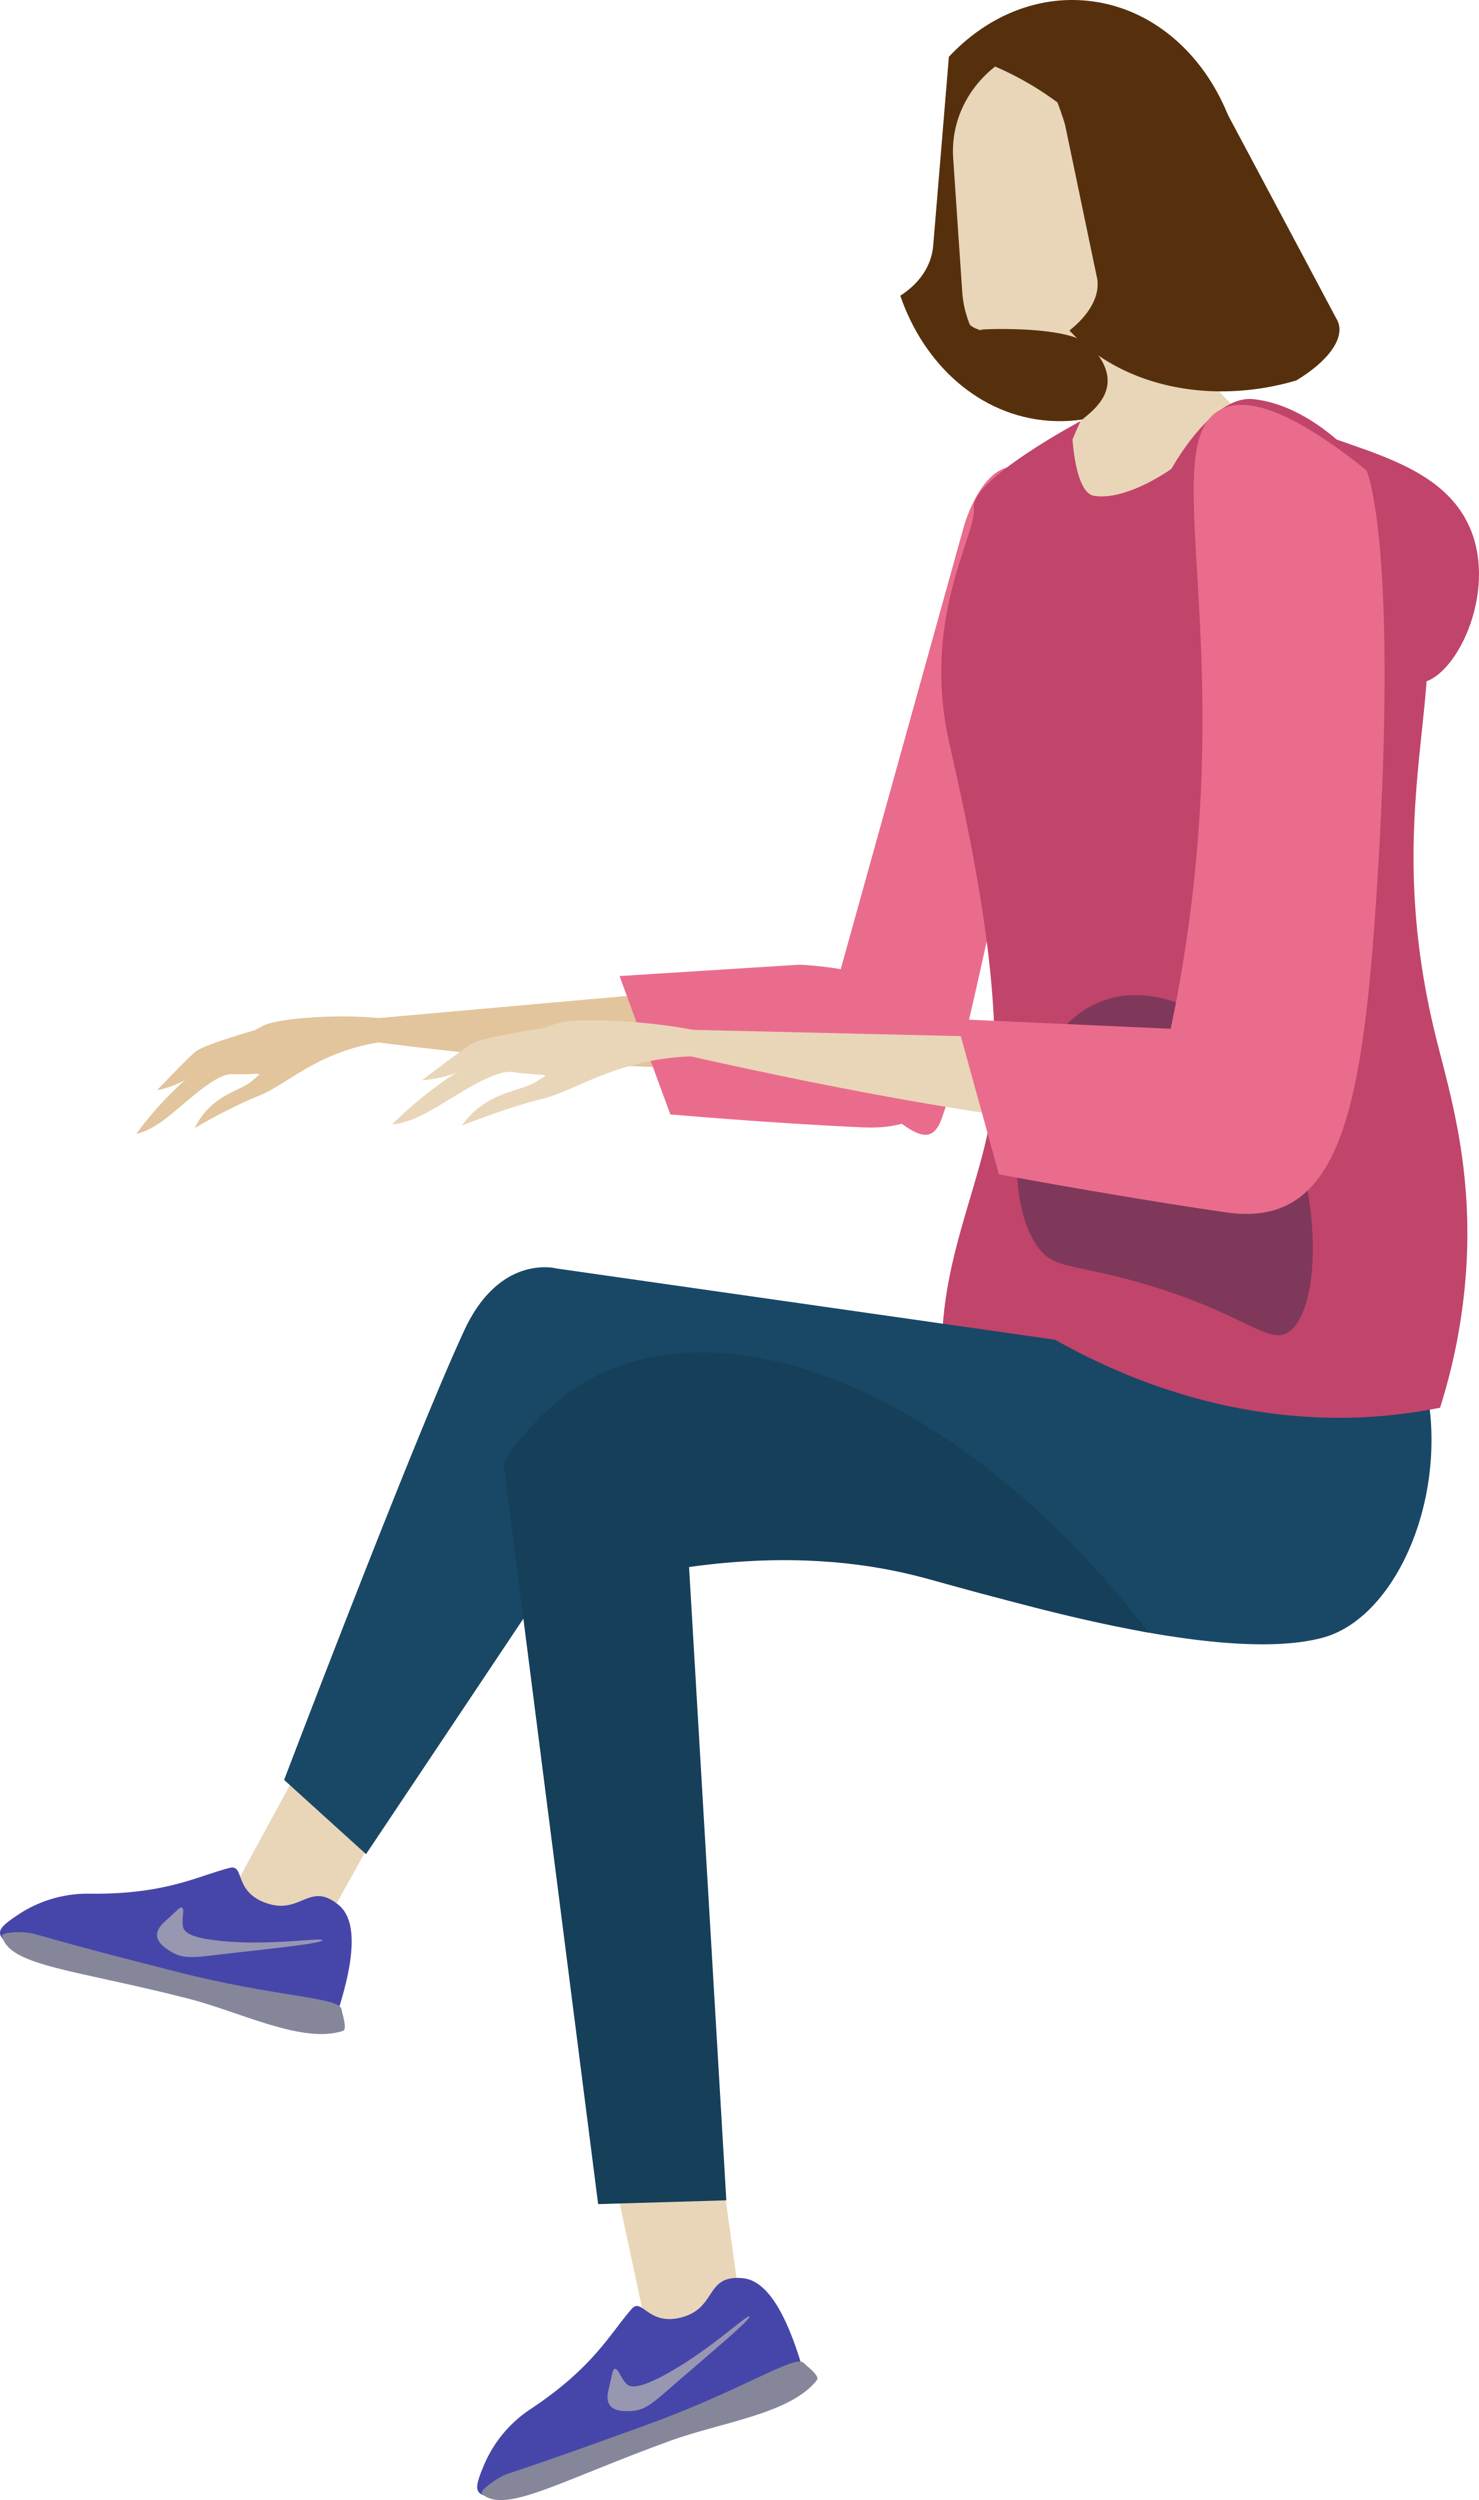 <?xml version="1.0" encoding="UTF-8"?> <svg xmlns="http://www.w3.org/2000/svg" viewBox="0 0 821.43 1387.66"> <defs> <style>.cls-1{fill:#c1446b;}.cls-2{fill:#e2c59c;}.cls-3{fill:#ea6c8d;}.cls-4{fill:#56300d;}.cls-5{fill:#e9d6b8;}.cls-6{fill:#194866;}.cls-7{fill:#163f59;}.cls-8{fill:#7f3859;}.cls-9{fill:#4646aa;}.cls-10{fill:#86869b;}.cls-11{fill:#9797b2;}</style> </defs> <title>Алия цвет</title> <g id="Слой_2" data-name="Слой 2"> <g id="Слой_1-2" data-name="Слой 1"> <g id="dizajn"> <path class="cls-1" d="M816.4,293c15.7,36.5-8.6,84.7-28,86-10.1.7-12.4-12-38.6-32.6-24.1-19-32.1-16.1-48.3-30-24.8-21.2-43.7-59.7-31-75.1,14.5-17.6,65.5.4,78.9,5.1C775.1,255.4,804.7,265.8,816.4,293Z"></path> <path class="cls-2" d="M487.7,573.83s-.5,18.9-97.5,18.9-239.3-22.4-239.3-22.4l223.6-19.9C374.6,550.43,460.5,546.63,487.7,573.83Z"></path> <path class="cls-2" d="M227.2,577c-46.1,1.4-65.1,23.8-83.2,31.1s-36.1,18.2-35.9,18c9.6-18.9,24.5-19.9,31.8-26.1s5.4-3.2-11-3.8c-9.3-.4-25.2,15.6-36.8,24.6-10,7.7-16.4,8.5-16.4,8.5a197,197,0,0,1,26.2-29.1c17.9-15.8,40.1-29.2,45.4-31.4,9.7-3.9,40.5-5.9,62.6-3.8C234.8,567.33,260.4,576,227.2,577Z"></path> <path class="cls-2" d="M149.8,569.43s-35,9.5-41,14.1c-4.2,3.2-21.6,21.6-21.6,21.6s13.1-2.4,20.5-9.4S149.8,569.43,149.8,569.43Z"></path> <path class="cls-3" d="M443.9,535.43s89.4,2.4,85.1,52.5c-2.4,28.5-22.4,39-49.5,37.8-50.2-2.2-107.2-7.2-107.2-7.2l-28.2-76.8Z"></path> <path class="cls-3" d="M462.7,553.13l72.7-261.2s10.7-38.3,32.3-32.3c31.2,8.6,17.8,40.2,16.1,58.6-3.3,37.5,1.2,53.5-21.9,144.6-14.2,56.2-25.6,120.7-38.8,157.8-9,25.6-28.9-9.4-56.4-18.1C415.5,586.43,462.7,553.13,462.7,553.13Z"></path> <path class="cls-4" d="M518.3,136.23,527,31.53c19.8-21.2,46.5-33.4,74.7-31.3,54.5,4,94.4,59.5,89.1,123.9S637,237.53,582.4,233.53c-38.1-2.8-69.1-30.8-82.4-69.4C510.4,157.53,517.4,147.73,518.3,136.23Z"></path> <path class="cls-5" d="M552.7,36.93A172.94,172.94,0,0,1,596.3,64c42.2,36.1,53.2,82.4,56.5,101.1,1.8,10.7,8,38.6,33.3,61.1a109.42,109.42,0,0,0,33,20.1c-2.5,23.2-11.3,70.7-50,110.9-43.9,45.6-118.8,74-138.2,54.4-23-23.1,34.6-106.1,41.6-116.1,4.2-34.8,16.5-52.3,27.7-61.9,5-4.2,14-10.7,14.9-20.7.8-8.8-5.3-17.6-12-22.6-14.7-11.1-74.8-6.9-56-7a12.36,12.36,0,0,1-8.4-3,58.07,58.07,0,0,1-4.3-18.6l-5-73.7C528,67.53,537.3,49,552.7,36.93Z"></path> <path class="cls-1" d="M720,753.93s-43.6,28.5-56.3,30.6c-16.9,2.8-66.2-14.9-66.2-14.9s2.4-158.3-6.9-221.6-30.5-82.4-29.6-101.8c1.6-30.9-33.6-48.4-25.2-71.7,6.6-18.1,8.9-44.9,29.8-96.5,3.2-7.9,29.7-28.3,29.7-38.1,0-18.4-1.6,33.1,12.4,35.3,16.1,2.5,38.8-11.2,48.5-19.2,6.4-5.3,14.7,19,16,23.2C690.8,336.33,715,682,720,753.93Z"></path> <path class="cls-1" d="M600.1,233.73s-60.7,32.3-59.2,48-29.6,61.3-13.5,131.5c18.4,80.2,26.2,133.9,25,184.7s-30.7,94-29.3,156.6c1.1,49,16.3,53.8,16.3,53.8s29.2,8.8,52.9-7.3,12.7-184.1,7.3-226.5-26.9-142.4-32.1-171.6c-6.5-36.2-.2-71.2,1.8-81.5,5.6-27.8,20.9-64.3,23.2-70.1C595.6,244,598.2,237.93,600.1,233.73Z"></path> <polygon class="cls-5" points="395.2 1164.03 417.4 1324.63 321.5 1366.13 268.3 1376.73 362.8 1310.13 331.9 1165.33 395.2 1164.03"></polygon> <polygon class="cls-5" points="248.5 945.93 172.3 1082.73 66.9 1077.83 14.6 1064.13 130.9 1046.13 194.4 929.23 248.5 945.93"></polygon> <path class="cls-6" d="M682.9,676l-47.5,17.9-20.7,53.8L308.9,704s-31.2-8.3-51,34.3c-28.2,60.7-100.1,249.6-100.1,249.6l45.5,41.2,142.6-213.3S638.2,934.73,734.5,909c37-9.8,65.2-66.5,59.9-123.7a634.59,634.59,0,0,0-14.5-86Z"></path> <path class="cls-7" d="M637.9,906.13c-18.1-3.7-45.1-9.5-77.6-17.7-29.5-7.5-41.1-11.3-53.9-14.4-27.7-6.7-68.4-12-123.7-4.3q10.35,175.8,20.7,351.5l-71.2,2.1-52.6-411.6c20.9-31.6,43.9-45.4,60.3-52C420.2,727.13,543.8,783,637.9,906.13Z"></path> <path class="cls-1" d="M586.1,743.63c38-79.1,49.4-144.9,52.5-191.2,4.5-67.2,7-126.4,6.4-246.7-.1-18.7,5.5-45.3,5.5-45.3s22.5-41.3,45.5-38.9c32.4,3.4,59.4,33.4,69.3,47.1,63.3,87.1-6.3,150.7,32.1,306.6,7.7,31.3,22.4,76.9,16,140.3a324.08,324.08,0,0,1-13.6,65.8,294.88,294.88,0,0,1-41.2,5.2C682.4,790.43,621,763.33,586.1,743.63Z"></path> <path class="cls-5" d="M713.2,615.63s-3,20.2-118,8.3-280.9-54-280.9-54l267.7,6.3C582,576.33,684.2,582.93,713.2,615.63Z"></path> <path class="cls-5" d="M403.9,586.73c-54.8-4.3-80.2,17.5-102.5,23.1s-45,15.1-44.9,14.9c13.8-19.2,31.6-18.4,41-24.2s6.8-2.7-12.6-5.5c-11-1.6-31.9,13.7-46.7,21.9-12.8,7.1-20.5,7.2-20.5,7.2A219.26,219.26,0,0,1,252.4,596c23.2-14.8,51.3-26.5,57.8-28.2,12-3,48.8-1.3,74.6,3.8C414.1,577.13,443.4,589.73,403.9,586.73Z"></path> <path class="cls-5" d="M313.1,568.93s-42.7,5.9-50.4,10.1c-5.4,2.9-28.4,20.6-28.4,20.6s15.8-1,25.5-7.6S313.1,568.93,313.1,568.93Z"></path> <path class="cls-8" d="M717.2,738.13c22.1-19.9,15-121.8-34.1-164.3-20.2-17.5-57.8-33.7-87.1-8.6-33.9,29-39.5,98.3-20.1,126.2,9.1,13.1,18.4,9.6,55.8,20.1C693.3,728.83,705.4,748.73,717.2,738.13Z"></path> <path class="cls-3" d="M650.2,571a827.71,827.71,0,0,0,16.3-122.9c7.3-128.7-18.9-205.6,11.7-220.9,11.1-5.6,33-4.6,80.8,33.9,0,0,17.8,40,5.9,229.1-8,126.4-20.4,191.9-83.9,182.7-59.3-8.6-126.2-21.1-126.2-21.1L531,565.63Z"></path> <path class="cls-4" d="M594,183.43c10.8-8.6,16.9-18.9,15.4-28.6-6-28.6-11.9-57.1-17.9-85.7-1.3-4.3-2.8-8.6-4.5-13.1a196.33,196.33,0,0,0-13-27.6c8.3-2.1,32.3-7.6,57.4-3.1,35.1,6.3,44.8,27,46.3,30.4q32.25,60.45,64.4,120.9c6.1,9.6-3.5,23.3-22.1,34.5-3.6,1.1-7.2,2-10.9,2.8C662.7,223.83,619,210.73,594,183.43Z"></path> </g> <path class="cls-9" d="M444.6,1310.74c-18.9,10.4-37.6,20.9-56.5,31.3-91.7,43-118.2,47.5-122.4,40.9-1.6-2.4-.3-6.7,3.2-15a69.89,69.89,0,0,1,25.4-30.6c35.4-23.4,44.3-41.9,56.5-55.8,5.6-6.5,8.9,8.5,25.8,5.1,22.2-4.5,14.2-24.2,35.8-22.2C421.2,1265.24,433.1,1273.34,444.6,1310.74Z"></path> <path class="cls-10" d="M453.7,1321c-14.5,18.7-53,23.4-81.2,33.6-61.7,22.4-91.9,40.9-104.8,29.6-1.9-1.6,8.6-9.3,14.4-11.2,30.2-10.1,51.7-18,76.7-27,54.3-19.7,82.8-39.5,87.6-34.5C448.7,1313.84,455.5,1318.64,453.7,1321Z"></path> <path class="cls-11" d="M338,1326.14c-2.6,10.4,3.8,12.2,10.7,12.1,7.1-.1,10.8-1.7,20.6-10.3,21-18.4,48.5-41,46.9-42.3-1.3-1.2-24.4,21-49.7,33.9-6,3-14.8,7-18.3,3.8-3.3-3.1-4.4-7.8-6.2-8.5S340.2,1317.34,338,1326.14Z"></path> <path class="cls-9" d="M188.5,1113.63q-32.25-2.85-64.3-5.9c-99.9-16.1-124.4-27.4-124.2-35.1.1-2.9,3.6-5.7,11.1-10.6a69.74,69.74,0,0,1,38.2-11c42.4.6,60.3-9.7,78.2-14.3,8.3-2.1,2.5,12.1,18.5,18.8,20.9,8.7,25.3-12.1,42.1,1.8C194.8,1062.83,200.1,1076.33,188.5,1113.63Z"></path> <path class="cls-10" d="M190.4,1127.23c-22.5,7.3-57-10.6-86-18-63.6-16.2-99-18-103.3-34.6-.6-2.4,12.3-2.9,18.2-1.2,30.6,8.7,52.8,14.3,78.6,20.9,55.9,14.3,90.7,14,91.8,20.9C190.2,1118.43,193.1,1126.33,190.4,1127.23Z"></path> <path class="cls-11" d="M91.6,1066.43c-8,7.2-3.7,12.2,2.1,16s9.9,4.6,22.8,3c27.7-3.3,63-6.6,62.5-8.6-.4-1.7-31.9,3.7-60.1,0-6.6-.8-16.1-2.5-17.2-7.2-1-4.4.8-8.9-.3-10.5S98.7,1060.23,91.6,1066.43Z"></path> </g> </g> </svg> 